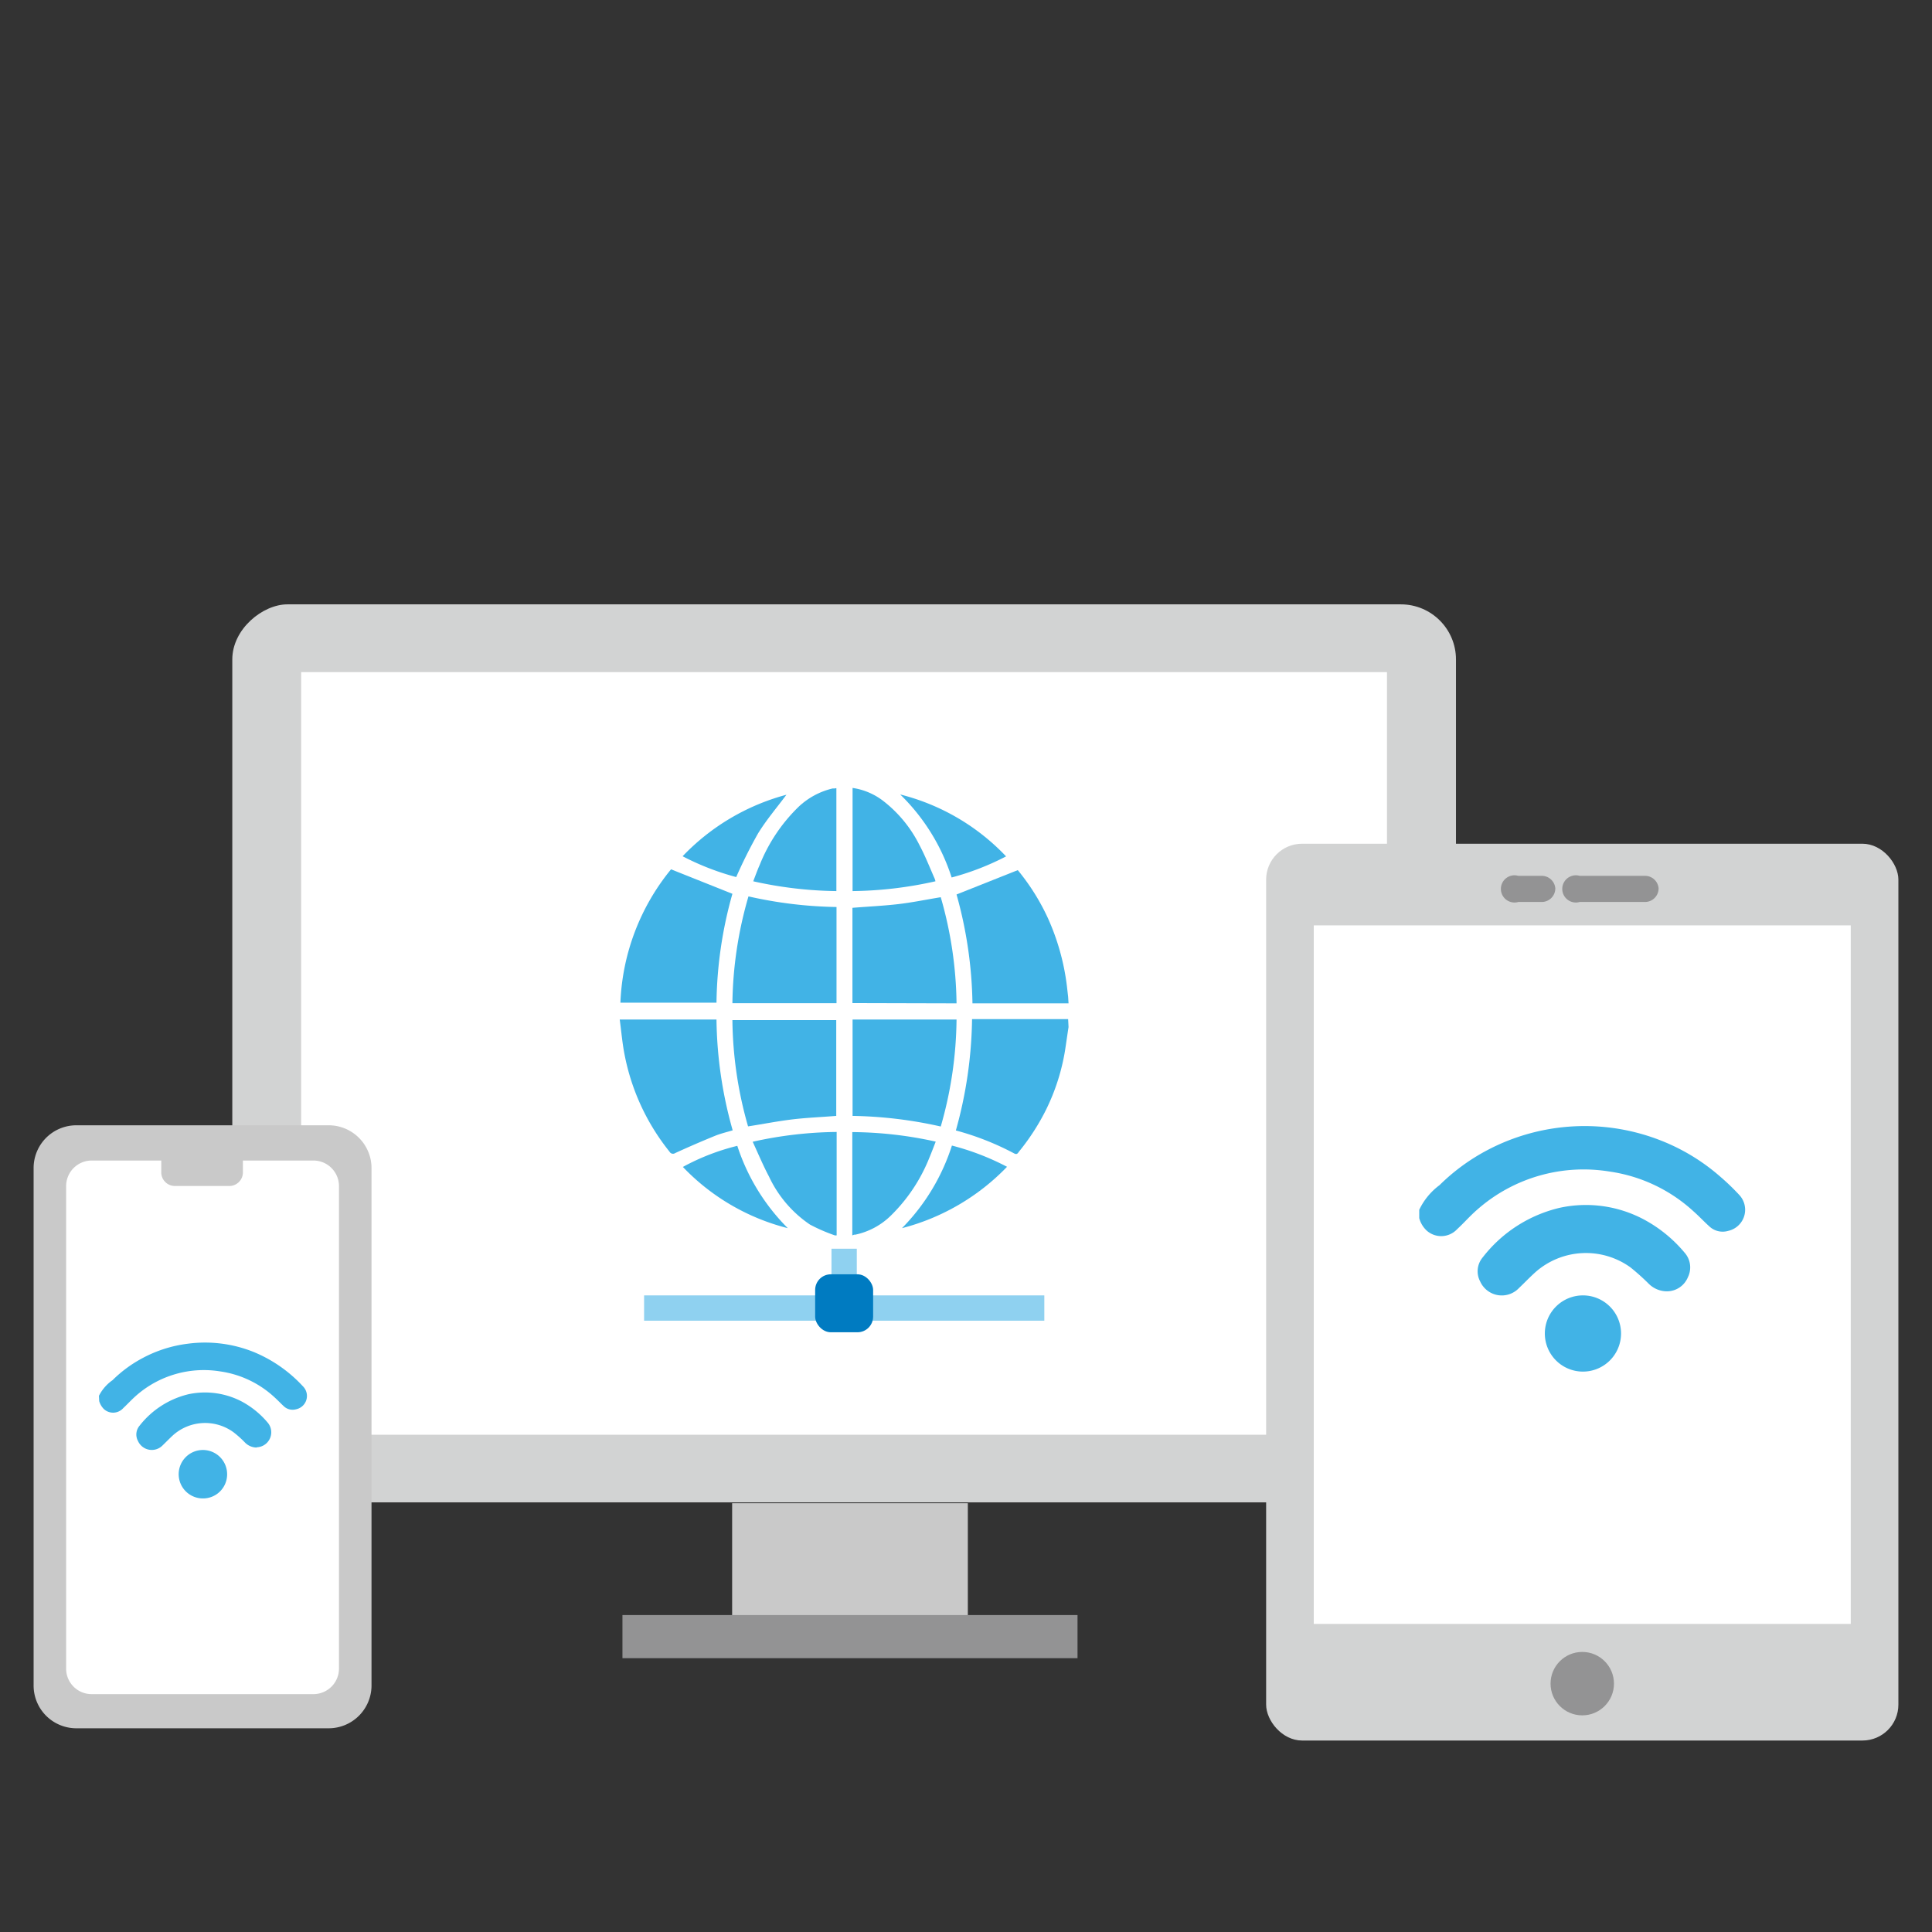 <svg xmlns="http://www.w3.org/2000/svg" viewBox="0 0 141.97 141.97"><rect x="0" y="0" width="141.97" height="141.97" fill="#333333" stroke="none"/><rect x="29.04" y="32.45" width="65.99" height="89.92" rx="4.05" transform="translate(-15.38 139.44) rotate(-90)" fill="#d2d3d3"/><rect x="34.01" y="37.51" width="56.04" height="79.79" transform="translate(-15.38 139.44) rotate(-90)" fill="#fff"/><rect x="53.8" y="110.46" width="17.32" height="9.05" fill="#c9c9c9"/><rect x="45.74" y="118.68" width="33.44" height="3.17" fill="#939394"/><rect x="93.04" y="62" width="46.46" height="65.9" rx="2.64" fill="#d2d3d3"/><rect x="96.54" y="68" width="39.46" height="51.33" fill="#fff"/><path d="M121.88,65.28a1,1,0,0,1-1,1h-4.8a1,1,0,1,1,0-1.92h4.8A1,1,0,0,1,121.88,65.28Z" fill="#939394"/><path d="M114.29,65.28a1,1,0,0,1-1,1h-1.72a1,1,0,1,1,0-1.92h1.72A1,1,0,0,1,114.29,65.28Z" fill="#939394"/><circle cx="116.27" cy="123.72" r="2.33" fill="#939394"/><path d="M24.16,127H5.61a3.14,3.14,0,0,1-3.14-3.15v-38a3.14,3.14,0,0,1,3.14-3.16H24.16A3.15,3.15,0,0,1,27.3,85.9v38A3.15,3.15,0,0,1,24.16,127Z" fill="#c9c9c9"/><path d="M23.05,85.28h-5.2v.87a1,1,0,0,1-1,1h-4a1,1,0,0,1-1-1v-.87H6.72a1.88,1.88,0,0,0-1.86,1.89V122.6a1.87,1.87,0,0,0,1.86,1.89H23.05a1.88,1.88,0,0,0,1.86-1.89V87.17A1.88,1.88,0,0,0,23.05,85.28Z" fill="#fff"/><path d="M78.52,75.47c-.09.58-.17,1.16-.26,1.74a15.46,15.46,0,0,1-1.37,4.29,16.51,16.51,0,0,1-2,3.11c-.09.12-.15.26-.36.15a20.27,20.27,0,0,0-4.29-1.69,31.71,31.71,0,0,0,1.19-8.18h7.06Z" fill="#41b3e6"/><path d="M78.52,73.73H71.46a31.32,31.32,0,0,0-1.17-8l4.5-1.79A16.2,16.2,0,0,1,77,67.46a17.12,17.12,0,0,1,1.4,5l.09.79Z" fill="#41b3e6"/><path d="M61.35,90.78a12.62,12.62,0,0,1-1.84-.8,8.71,8.71,0,0,1-3-3.52c-.43-.81-.79-1.67-1.2-2.56a29.43,29.43,0,0,1,6.17-.72v7.6Z" fill="#41b3e6"/><path d="M62.63,90.78V83.19a29,29,0,0,1,6.13.7c-.16.41-.31.81-.47,1.19a12.33,12.33,0,0,1-2.83,4.25,5.28,5.28,0,0,1-2.62,1.4s-.05,0-.08,0Z" fill="#41b3e6"/><path d="M53.84,83.06c-.46.14-.9.24-1.31.41q-1.47.6-2.91,1.26a.29.29,0,0,1-.42-.1,16.3,16.3,0,0,1-3.3-7.11c-.17-.85-.24-1.71-.36-2.6h7.11A31,31,0,0,0,53.84,83.06Z" fill="#41b3e6"/><path d="M49.31,63.88l4.51,1.8a30.69,30.69,0,0,0-1.17,8H45.59A16.47,16.47,0,0,1,49.31,63.88Z" fill="#41b3e6"/><path d="M61.45,82c-1.1.09-2.18.13-3.25.26s-2.13.34-3.23.51a29.21,29.21,0,0,1-1.15-7.81h7.63Z" fill="#41b3e6"/><path d="M62.65,82V74.92h7.64a29.2,29.2,0,0,1-1.16,7.86A31.52,31.52,0,0,0,62.65,82Z" fill="#41b3e6"/><path d="M55,65.87a31.35,31.35,0,0,0,6.47.78v7.07H53.82A29.19,29.19,0,0,1,55,65.87Z" fill="#41b3e6"/><path d="M62.64,73.71v-7c1.09-.09,2.18-.14,3.26-.26s2.13-.34,3.23-.52a29.21,29.21,0,0,1,1.16,7.8Z" fill="#41b3e6"/><path d="M61.46,57.92v7.56a29.38,29.38,0,0,1-6.11-.72c.16-.41.3-.81.47-1.19a12.32,12.32,0,0,1,2.85-4.27,5.46,5.46,0,0,1,2.51-1.36l.15,0A.56.56,0,0,1,61.46,57.92Z" fill="#41b3e6"/><path d="M68.74,64.76a29,29,0,0,1-6.09.72V57.9a4.83,4.83,0,0,1,2.31,1,9.43,9.43,0,0,1,2.61,3.21c.42.79.75,1.63,1.11,2.45A1.06,1.06,0,0,1,68.74,64.76Z" fill="#41b3e6"/><path d="M66.15,58.38a16.14,16.14,0,0,1,7.78,4.55,19.42,19.42,0,0,1-4,1.55A14.84,14.84,0,0,0,66.15,58.38Z" fill="#41b3e6"/><path d="M50.16,62.92a16.4,16.4,0,0,1,7.63-4.52c-.69.93-1.47,1.84-2.09,2.85a35.36,35.36,0,0,0-1.6,3.2A19.18,19.18,0,0,1,50.16,62.92Z" fill="#41b3e6"/><path d="M57.89,90.25a16.12,16.12,0,0,1-7.71-4.5,16.56,16.56,0,0,1,4-1.55A15.18,15.18,0,0,0,57.89,90.25Z" fill="#41b3e6"/><path d="M74,85.74a16.41,16.41,0,0,1-7.72,4.51,15.25,15.25,0,0,0,3.67-6.07A18.83,18.83,0,0,1,74,85.74Z" fill="#41b3e6"/><line x1="47.33" y1="96.12" x2="76.74" y2="96.12" fill="#cde9f6" stroke="#8fd1f0" stroke-miterlimit="10" stroke-width="1.86"/><line x1="62.03" y1="91.76" x2="62.03" y2="96.12" fill="#cde9f6" stroke="#8fd1f0" stroke-miterlimit="10" stroke-width="1.86"/><rect x="59.9" y="93.64" width="4.26" height="4.26" rx="1.15" fill="#007bc1"/><path d="M104.29,88.9a4.84,4.84,0,0,1,1.49-1.81,14.88,14.88,0,0,1,3.49-2.56,15.32,15.32,0,0,1,12.88-.68,14.83,14.83,0,0,1,4.29,2.64,16.57,16.57,0,0,1,1.35,1.3,1.59,1.59,0,0,1-.8,2.66,1.43,1.43,0,0,1-1.37-.32c-.41-.37-.78-.77-1.19-1.13a11.53,11.53,0,0,0-6.15-2.91,11.82,11.82,0,0,0-9.73,2.8c-.52.45-1,1-1.47,1.43a1.6,1.6,0,0,1-2.25.1,1.93,1.93,0,0,1-.54-.91Z" fill="#41b3e6"/><path d="M122.53,94.89a1.9,1.9,0,0,1-1.38-.56,16.88,16.88,0,0,0-1.34-1.2,5.6,5.6,0,0,0-7,.37c-.41.37-.79.77-1.19,1.15a1.74,1.74,0,0,1-2.85-.48,1.59,1.59,0,0,1,.19-1.78,10.07,10.07,0,0,1,5.67-3.64,9.06,9.06,0,0,1,6.11.83,10.12,10.12,0,0,1,3.05,2.47,1.63,1.63,0,0,1,.24,1.81A1.67,1.67,0,0,1,122.53,94.89Z" fill="#41b3e6"/><path d="M119.12,98a2.8,2.8,0,1,1-2.78-2.81A2.8,2.8,0,0,1,119.12,98Z" fill="#41b3e6"/><path d="M7.27,102.57a3.11,3.11,0,0,1,1-1.15,9.35,9.35,0,0,1,2.22-1.63,9.48,9.48,0,0,1,3.32-1.05,9.59,9.59,0,0,1,4.86.62,10.2,10.2,0,0,1,3.58,2.5,1,1,0,0,1-.5,1.7.94.94,0,0,1-.88-.21c-.25-.23-.49-.49-.75-.72a7.39,7.39,0,0,0-3.91-1.85A7.53,7.53,0,0,0,10,102.56c-.33.29-.62.61-.94.91a1,1,0,0,1-1.43.07,1.37,1.37,0,0,1-.34-.58Z" fill="#41b3e6"/><path d="M18.86,106.37A1.21,1.21,0,0,1,18,106a7.68,7.68,0,0,0-.85-.76,3.54,3.54,0,0,0-4.44.23c-.26.24-.5.49-.76.74a1.11,1.11,0,0,1-1.81-.32,1,1,0,0,1,.12-1.13,6.48,6.48,0,0,1,3.6-2.31,5.83,5.83,0,0,1,3.89.53,6.5,6.5,0,0,1,1.93,1.57,1.1,1.1,0,0,1-.8,1.8Z" fill="#41b3e6"/><path d="M16.69,108.34a1.77,1.77,0,0,1-1.77,1.77,1.78,1.78,0,1,1,1.77-1.77Z" fill="#41b3e6"/></svg>